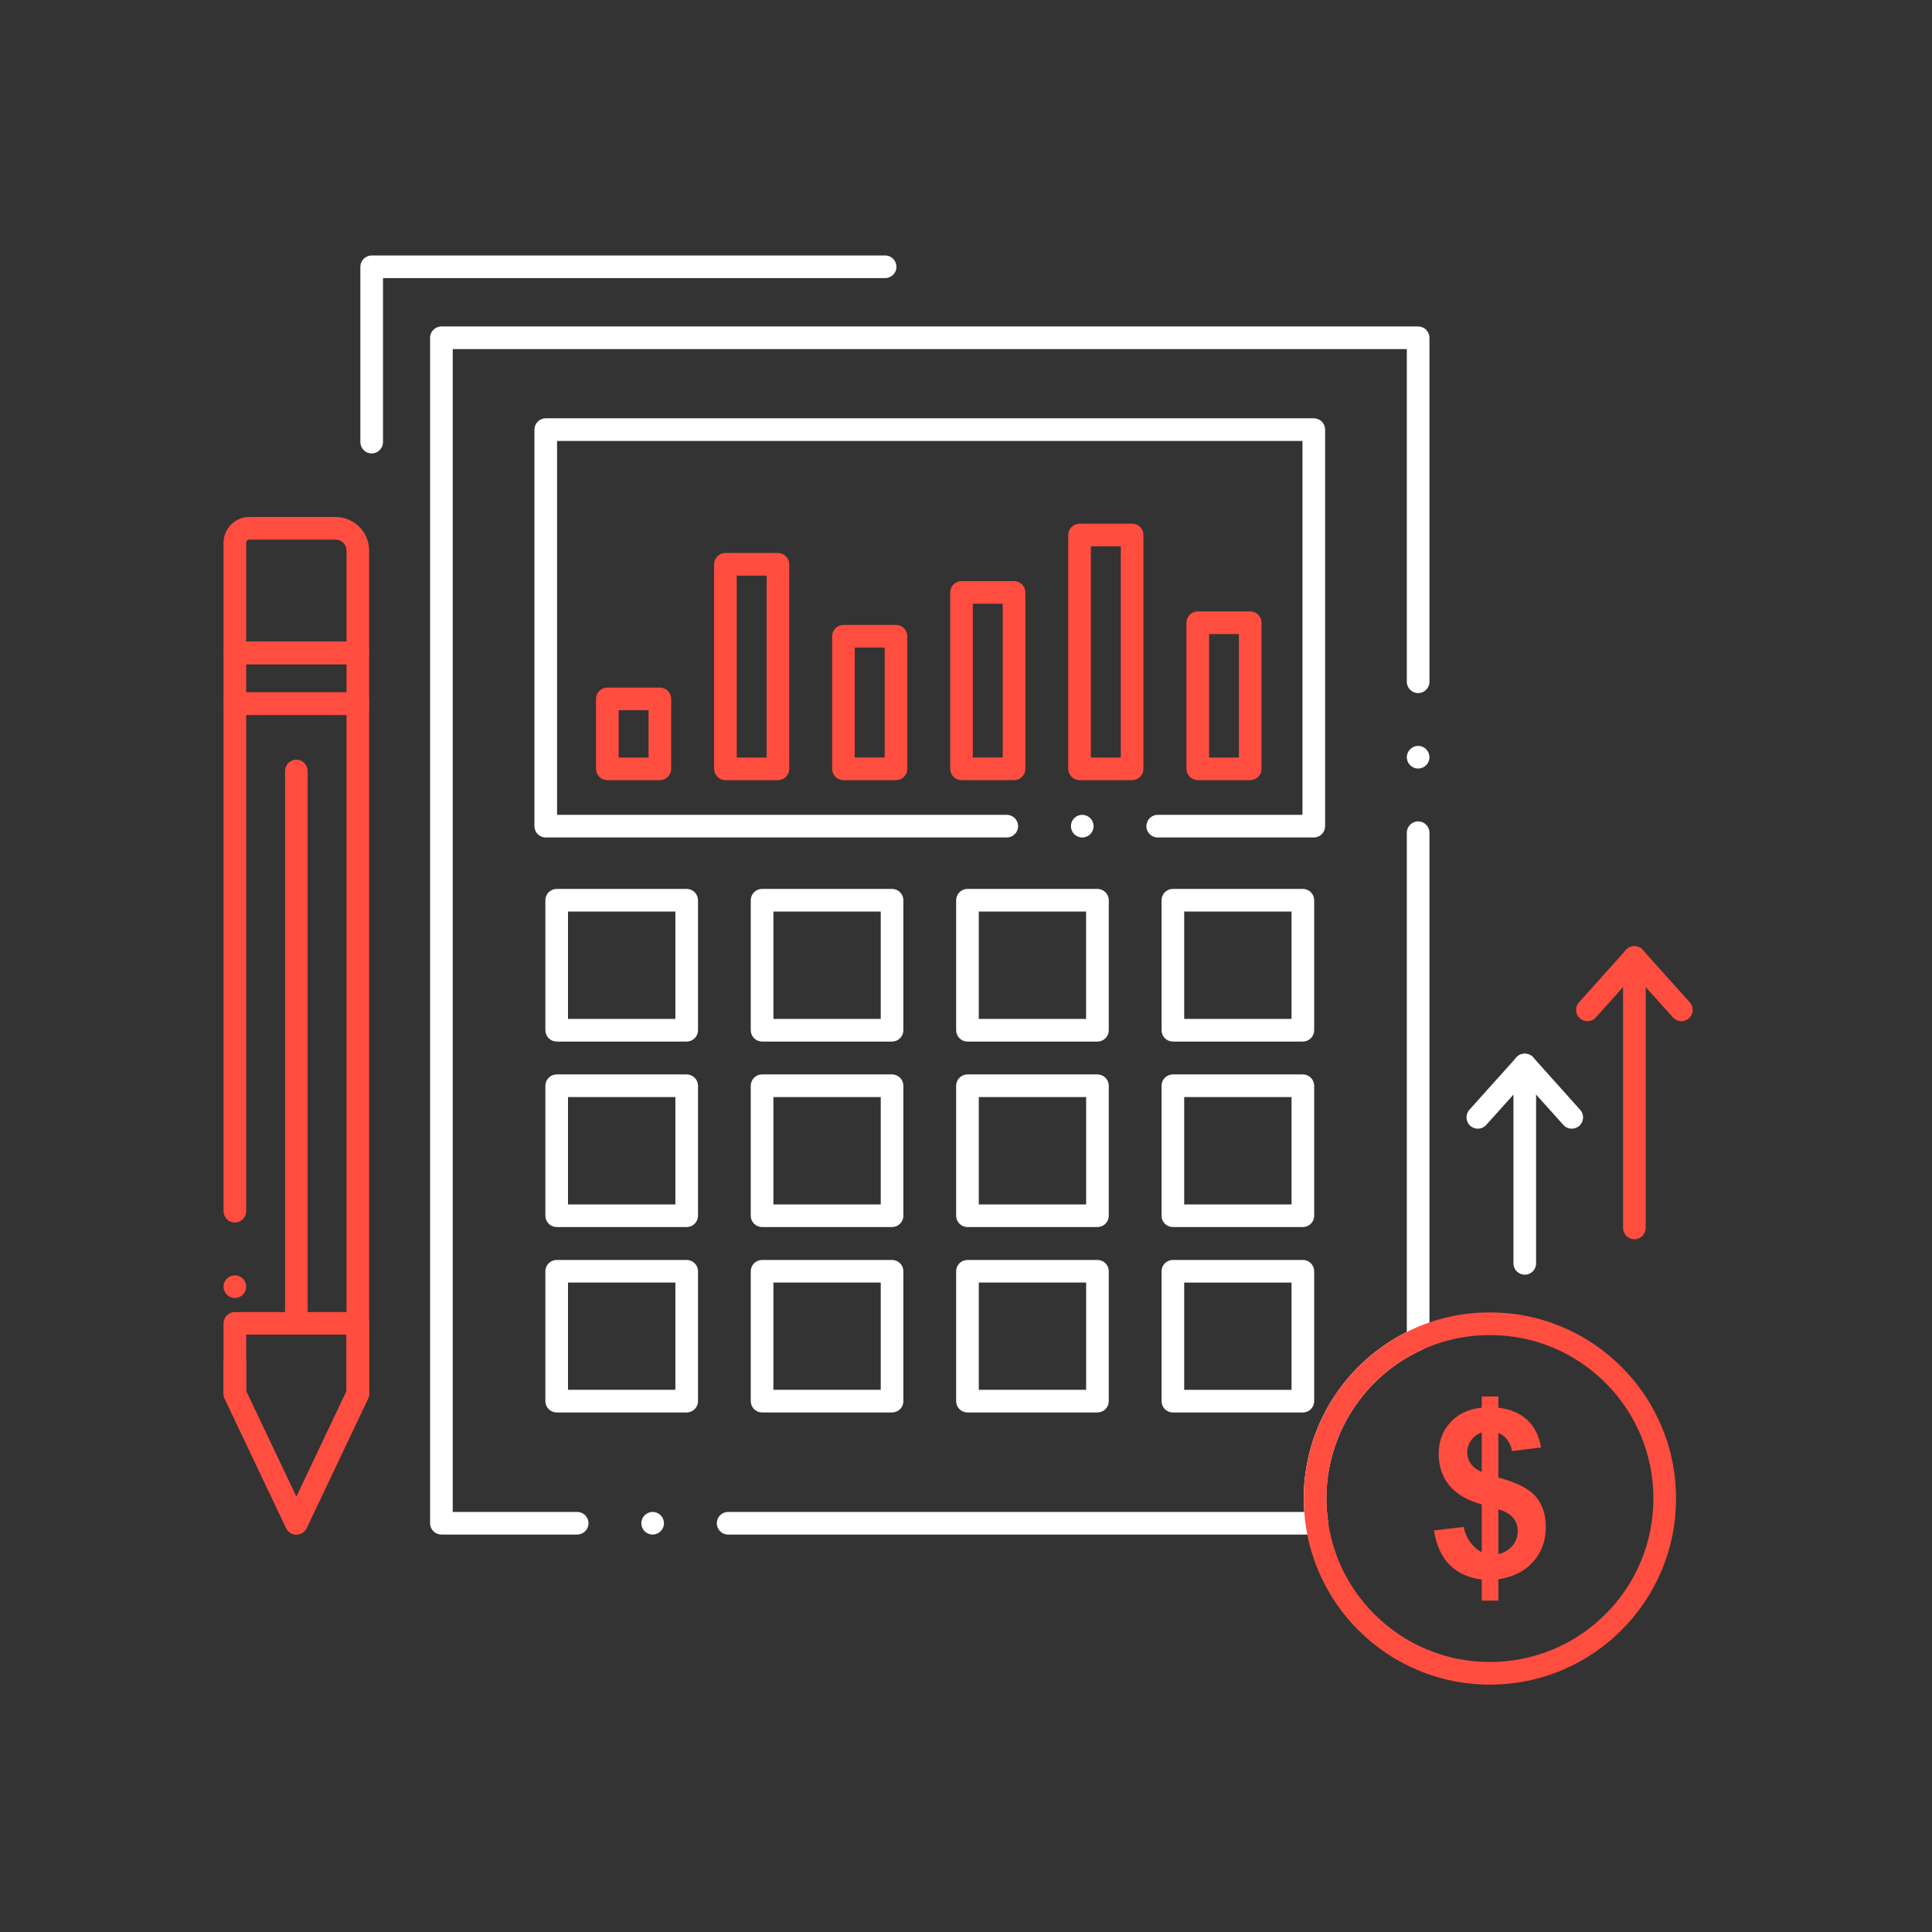 <svg width="121" height="121" viewBox="0 0 121 121" fill="none" xmlns="http://www.w3.org/2000/svg">
<rect x="0" y="0" width="121" height="121" fill="#333333" stroke="none"/>
<path d="M45.602 96.111C45.209 96.111 44.893 95.791 44.893 95.401C44.893 95.009 45.209 94.692 45.602 94.692H81.684C81.663 94.409 81.651 94.123 81.651 93.849C81.651 91.641 82.273 89.493 83.447 87.636C84.589 85.828 86.2 84.372 88.108 83.417V52.151C88.108 51.761 88.427 51.442 88.817 51.442C89.209 51.442 89.526 51.761 89.526 52.151V83.866C89.526 84.145 89.363 84.398 89.107 84.511C85.439 86.168 83.069 89.831 83.069 93.849C83.069 94.317 83.104 94.791 83.178 95.3C83.206 95.503 83.145 95.709 83.01 95.865C82.877 96.021 82.681 96.108 82.476 96.108L45.602 96.111ZM40.875 96.108C40.483 96.108 40.166 95.791 40.166 95.401C40.166 95.009 40.483 94.692 40.875 94.692C41.265 94.692 41.584 95.009 41.584 95.401C41.584 95.791 41.265 96.108 40.875 96.108ZM36.149 96.108H27.645C27.459 96.108 27.277 96.032 27.145 95.903C27.012 95.77 26.936 95.588 26.936 95.401V21.187C26.936 21.183 26.936 21.178 26.936 21.171C26.936 21.166 26.936 21.161 26.936 21.154C26.936 20.764 27.256 20.445 27.645 20.445H88.817C89.003 20.445 89.188 20.521 89.318 20.653C89.45 20.786 89.526 20.968 89.526 21.154V42.698C89.526 43.088 89.209 43.407 88.817 43.407C88.427 43.407 88.108 43.088 88.108 42.698V21.863H28.355V94.692H36.149C36.538 94.692 36.858 95.009 36.858 95.401C36.858 95.791 36.538 96.108 36.149 96.108ZM88.817 48.133C88.427 48.133 88.108 47.815 88.108 47.425C88.108 47.035 88.427 46.715 88.817 46.715C89.209 46.715 89.526 47.035 89.526 47.425C89.526 47.815 89.209 48.133 88.817 48.133Z" fill="white"/>
<path d="M72.507 52.451C72.118 52.451 71.798 52.135 71.798 51.742C71.798 51.352 72.118 51.033 72.507 51.033H81.573V27.616H34.889V51.033H63.054C63.444 51.033 63.763 51.352 63.763 51.742C63.763 52.135 63.444 52.451 63.054 52.451H34.18C33.993 52.451 33.809 52.376 33.679 52.243C33.546 52.114 33.471 51.929 33.471 51.742V26.907C33.471 26.72 33.546 26.538 33.679 26.406C33.811 26.273 33.993 26.198 34.18 26.198H82.282C82.468 26.198 82.653 26.273 82.783 26.406C82.915 26.538 82.991 26.72 82.991 26.907V51.742C82.991 51.931 82.917 52.111 82.783 52.243C82.65 52.378 82.471 52.451 82.282 52.451H72.507ZM67.781 52.451C67.388 52.451 67.072 52.135 67.072 51.742C67.072 51.352 67.388 51.033 67.781 51.033C68.171 51.033 68.49 51.352 68.49 51.742C68.49 52.135 68.171 52.451 67.781 52.451Z" fill="white"/>
<path d="M43.007 65.232H34.865C34.678 65.232 34.497 65.156 34.364 65.024C34.232 64.891 34.156 64.71 34.156 64.523V56.381C34.156 56.195 34.232 56.013 34.364 55.88C34.497 55.748 34.678 55.672 34.865 55.672H43.007C43.193 55.672 43.375 55.748 43.508 55.88C43.64 56.013 43.716 56.195 43.716 56.381V64.523C43.716 64.712 43.64 64.889 43.508 65.024C43.373 65.159 43.196 65.232 43.007 65.232ZM35.574 63.814H42.298V57.09H35.574V63.814Z" fill="white"/>
<path d="M55.87 65.232H47.728C47.541 65.232 47.359 65.156 47.227 65.024C47.095 64.891 47.019 64.71 47.019 64.523V56.381C47.019 56.195 47.095 56.013 47.227 55.88C47.359 55.748 47.541 55.672 47.728 55.672H55.87C56.056 55.672 56.238 55.748 56.37 55.88C56.503 56.013 56.578 56.195 56.578 56.381V64.523C56.578 64.712 56.505 64.889 56.37 65.024C56.236 65.159 56.058 65.232 55.87 65.232ZM48.437 63.814H55.16V57.09H48.437V63.814Z" fill="white"/>
<path d="M68.733 65.232H60.592C60.405 65.232 60.223 65.156 60.091 65.024C59.958 64.891 59.883 64.71 59.883 64.523V56.381C59.883 56.195 59.958 56.013 60.091 55.88C60.223 55.748 60.405 55.672 60.592 55.672H68.733C68.92 55.672 69.102 55.748 69.234 55.88C69.367 56.013 69.442 56.195 69.442 56.381V64.523C69.442 64.712 69.369 64.889 69.234 65.024C69.1 65.159 68.922 65.232 68.733 65.232ZM61.301 63.814H68.022V57.09H61.301V63.814Z" fill="white"/>
<path d="M81.597 65.232H73.458C73.271 65.232 73.087 65.156 72.955 65.024C72.822 64.891 72.747 64.71 72.747 64.523V56.381C72.747 56.195 72.822 56.013 72.955 55.88C73.087 55.748 73.271 55.672 73.458 55.672H81.597C81.784 55.672 81.966 55.748 82.098 55.88C82.23 56.013 82.306 56.195 82.306 56.381V64.523C82.306 64.712 82.233 64.889 82.098 65.024C81.966 65.159 81.786 65.232 81.597 65.232ZM74.165 63.814H80.888V57.09H74.165V63.814Z" fill="white"/>
<path d="M43.007 76.85H34.865C34.678 76.85 34.497 76.774 34.364 76.642C34.232 76.509 34.156 76.328 34.156 76.141V68.002C34.156 67.812 34.232 67.631 34.364 67.498C34.497 67.366 34.678 67.29 34.865 67.29H43.007C43.193 67.29 43.375 67.368 43.508 67.501C43.64 67.631 43.716 67.815 43.716 68.002V76.141C43.716 76.33 43.64 76.509 43.508 76.641C43.373 76.776 43.196 76.85 43.007 76.85ZM35.574 75.432H42.298V68.708H35.574V75.432Z" fill="white"/>
<path d="M55.87 76.85H47.728C47.541 76.85 47.359 76.774 47.227 76.642C47.095 76.509 47.019 76.328 47.019 76.141V68.002C47.019 67.815 47.095 67.631 47.227 67.498C47.359 67.366 47.541 67.29 47.728 67.29H55.87C56.056 67.29 56.238 67.368 56.37 67.501C56.503 67.631 56.578 67.815 56.578 68.002V76.141C56.578 76.33 56.505 76.509 56.37 76.641C56.236 76.776 56.058 76.85 55.87 76.85ZM48.437 75.432H55.16V68.708H48.437V75.432Z" fill="white"/>
<path d="M68.733 76.85H60.592C60.405 76.85 60.223 76.774 60.091 76.642C59.958 76.509 59.883 76.328 59.883 76.141V68.002C59.883 67.815 59.958 67.631 60.091 67.498C60.223 67.366 60.405 67.29 60.592 67.29H68.733C68.92 67.29 69.102 67.368 69.234 67.501C69.367 67.631 69.442 67.815 69.442 68.002V76.141C69.442 76.33 69.369 76.509 69.234 76.641C69.1 76.776 68.922 76.85 68.733 76.85ZM61.301 75.432H68.024V68.708H61.301V75.432Z" fill="white"/>
<path d="M81.597 76.85H73.458C73.271 76.85 73.087 76.774 72.955 76.642C72.822 76.51 72.747 76.328 72.747 76.141V67.999C72.747 67.813 72.822 67.631 72.955 67.499C73.087 67.366 73.271 67.29 73.458 67.29H81.597C81.784 67.29 81.966 67.368 82.098 67.499C82.23 67.631 82.306 67.813 82.306 67.999V76.141C82.306 76.33 82.233 76.51 82.098 76.642C81.966 76.777 81.786 76.85 81.597 76.85ZM74.165 75.432H80.888V68.709H74.165V75.432Z" fill="white"/>
<path d="M43.007 88.461H34.865C34.678 88.461 34.497 88.387 34.364 88.255C34.232 88.123 34.156 87.941 34.156 87.754V79.62C34.156 79.433 34.232 79.249 34.364 79.116C34.497 78.986 34.678 78.911 34.865 78.911H43.007C43.193 78.911 43.375 78.986 43.508 79.116C43.64 79.249 43.716 79.433 43.716 79.62V87.754C43.716 87.943 43.64 88.121 43.508 88.255C43.373 88.387 43.196 88.461 43.007 88.461ZM35.574 87.043H42.298V80.326H35.574V87.043Z" fill="white"/>
<path d="M55.87 88.461H47.728C47.541 88.461 47.359 88.387 47.227 88.255C47.095 88.123 47.019 87.941 47.019 87.754V79.62C47.019 79.433 47.095 79.249 47.227 79.116C47.359 78.986 47.541 78.911 47.728 78.911H55.87C56.056 78.911 56.238 78.986 56.37 79.116C56.503 79.249 56.578 79.433 56.578 79.62V87.754C56.578 87.943 56.505 88.121 56.37 88.255C56.236 88.387 56.058 88.461 55.87 88.461ZM48.437 87.043H55.16V80.326H48.437V87.043Z" fill="white"/>
<path d="M68.733 88.461H60.592C60.405 88.461 60.223 88.387 60.091 88.255C59.958 88.123 59.883 87.941 59.883 87.754V79.62C59.883 79.433 59.958 79.249 60.091 79.116C60.223 78.986 60.405 78.911 60.592 78.911H68.733C68.92 78.911 69.102 78.986 69.234 79.116C69.367 79.249 69.442 79.433 69.442 79.62V87.754C69.442 87.943 69.367 88.121 69.234 88.255C69.1 88.387 68.922 88.461 68.733 88.461ZM61.301 87.043H68.024V80.326H61.301V87.043Z" fill="white"/>
<path d="M81.597 88.463H73.458C73.271 88.463 73.087 88.387 72.955 88.255C72.822 88.122 72.747 87.94 72.747 87.754V79.619C72.747 79.432 72.822 79.248 72.955 79.116C73.087 78.986 73.271 78.91 73.458 78.91H81.597C81.784 78.91 81.966 78.986 82.098 79.116C82.23 79.248 82.306 79.43 82.306 79.619V87.754C82.306 87.943 82.233 88.12 82.098 88.255C81.966 88.389 81.786 88.463 81.597 88.463ZM74.165 87.045H80.888V80.328H74.165V87.045Z" fill="white"/>
<path d="M41.327 48.861H38.037C37.85 48.861 37.666 48.786 37.534 48.654C37.404 48.521 37.328 48.339 37.328 48.153V43.771C37.328 43.584 37.404 43.402 37.536 43.27C37.666 43.138 37.85 43.062 38.037 43.062H41.327C41.514 43.062 41.698 43.138 41.828 43.27C41.96 43.402 42.036 43.584 42.036 43.771V48.153C42.036 48.339 41.96 48.521 41.828 48.654C41.698 48.786 41.514 48.861 41.327 48.861ZM38.746 47.444H40.618V44.48H38.746V47.444Z" fill="#FF4D40"/>
<path d="M48.721 48.862H45.432C45.245 48.862 45.061 48.786 44.931 48.654C44.798 48.521 44.723 48.339 44.723 48.153V35.344C44.723 35.155 44.798 34.973 44.931 34.84C45.061 34.708 45.245 34.632 45.432 34.632H48.721C48.908 34.632 49.092 34.708 49.222 34.84C49.355 34.973 49.43 35.155 49.43 35.344V48.153C49.43 48.339 49.355 48.521 49.222 48.654C49.092 48.786 48.908 48.862 48.721 48.862ZM46.141 47.444H48.012V36.05H46.141V47.444Z" fill="#FF4D40"/>
<path d="M56.116 48.861H52.826C52.639 48.861 52.455 48.786 52.323 48.653C52.193 48.521 52.117 48.339 52.117 48.152V39.848C52.117 39.661 52.193 39.479 52.323 39.347C52.455 39.214 52.639 39.139 52.826 39.139H56.116C56.303 39.139 56.485 39.217 56.617 39.347C56.749 39.479 56.825 39.661 56.825 39.848V48.152C56.825 48.341 56.752 48.519 56.617 48.653C56.482 48.786 56.305 48.861 56.116 48.861ZM53.533 47.443H55.407V40.557H53.535L53.533 47.443Z" fill="#FF4D40"/>
<path d="M63.51 48.861H60.218C60.032 48.861 59.849 48.786 59.717 48.653C59.585 48.521 59.509 48.339 59.509 48.152V37.106C59.509 36.917 59.585 36.735 59.717 36.603C59.85 36.471 60.032 36.395 60.218 36.395H63.51C63.697 36.395 63.879 36.471 64.011 36.603C64.144 36.735 64.219 36.92 64.219 37.106V48.152C64.219 48.341 64.146 48.519 64.011 48.653C63.879 48.786 63.699 48.861 63.51 48.861ZM60.927 47.443H62.801V37.813H60.927V47.443Z" fill="#FF4D40"/>
<path d="M70.904 48.862H67.612C67.426 48.862 67.243 48.786 67.111 48.654C66.979 48.521 66.903 48.339 66.903 48.153V33.507C66.903 33.321 66.979 33.139 67.111 33.006C67.244 32.874 67.426 32.798 67.612 32.798H70.904C71.091 32.798 71.273 32.874 71.405 33.006C71.537 33.139 71.613 33.321 71.613 33.507V48.153C71.613 48.342 71.54 48.519 71.405 48.654C71.27 48.786 71.093 48.862 70.904 48.862ZM68.321 47.444H70.195V34.216H68.321V47.444Z" fill="#FF4D40"/>
<path d="M78.301 48.861H75.016C74.829 48.861 74.647 48.786 74.515 48.654C74.382 48.521 74.307 48.339 74.307 48.153V38.999C74.307 38.813 74.382 38.631 74.515 38.498C74.647 38.366 74.829 38.291 75.016 38.291H78.3C78.487 38.291 78.669 38.366 78.801 38.498C78.933 38.631 79.009 38.815 79.009 38.999V48.153C79.009 48.342 78.936 48.519 78.801 48.654C78.667 48.786 78.489 48.861 78.301 48.861ZM75.725 47.444H77.591V39.709H75.725V47.444Z" fill="#FF4D40"/>
<path d="M18.561 83.155C18.168 83.155 17.852 82.838 17.852 82.446V48.29C17.852 47.9 18.168 47.581 18.561 47.581C18.951 47.581 19.27 47.9 19.27 48.29V82.446C19.27 82.838 18.951 83.155 18.561 83.155Z" fill="#FF4D40"/>
<path d="M18.561 96.108C18.287 96.108 18.037 95.95 17.921 95.704L14.071 87.593C14.026 87.501 14 87.392 14 87.291V85.31C14 84.918 14.319 84.601 14.709 84.601C15.101 84.601 15.418 84.918 15.418 85.31V87.13L18.561 93.747L21.702 87.13V44.775H15.418V75.857C15.418 76.247 15.101 76.566 14.709 76.566C14.319 76.566 14 76.247 14 75.857V44.066C14 43.88 14.076 43.698 14.208 43.565C14.34 43.433 14.522 43.357 14.709 43.357H22.411C22.598 43.357 22.78 43.433 22.912 43.565C23.044 43.698 23.12 43.88 23.12 44.066V87.291C23.12 87.392 23.096 87.501 23.051 87.593L19.202 95.704C19.083 95.95 18.833 96.108 18.561 96.108ZM14.709 81.293C14.319 81.293 14 80.974 14 80.584C14 80.192 14.319 79.875 14.709 79.875C15.101 79.875 15.418 80.192 15.418 80.584C15.418 80.974 15.101 81.293 14.709 81.293Z" fill="#FF4D40"/>
<path d="M22.411 44.775H14.709C14.525 44.775 14.34 44.7 14.208 44.567C14.076 44.435 14 44.253 14 44.066V40.89C14 40.703 14.076 40.519 14.208 40.387C14.34 40.257 14.522 40.181 14.709 40.181H22.411C22.598 40.181 22.78 40.257 22.912 40.387C23.044 40.519 23.12 40.703 23.12 40.89V44.066C23.12 44.253 23.044 44.435 22.912 44.567C22.78 44.7 22.598 44.775 22.411 44.775ZM15.418 43.357H21.702V41.599H15.418V43.357Z" fill="#FF4D40"/>
<path d="M22.411 41.599H14.709C14.522 41.599 14.34 41.523 14.208 41.391C14.076 41.259 14 41.077 14 40.89V33.987C14.002 33.101 14.728 32.377 15.619 32.377H21.017C22.175 32.377 23.12 33.323 23.12 34.481V40.89C23.12 41.077 23.044 41.259 22.912 41.391C22.78 41.523 22.598 41.599 22.411 41.599ZM15.418 40.181H21.702V34.481C21.702 34.103 21.392 33.795 21.017 33.795H15.619C15.508 33.795 15.42 33.88 15.418 33.987V40.181Z" fill="#FF4D40"/>
<path d="M18.561 96.108C18.287 96.108 18.037 95.95 17.921 95.704L14.071 87.593C14.026 87.501 14 87.392 14 87.291V82.881C14 82.694 14.076 82.51 14.208 82.377C14.34 82.247 14.522 82.172 14.709 82.172H22.411C22.598 82.172 22.78 82.247 22.912 82.377C23.044 82.51 23.12 82.692 23.12 82.881V87.29C23.12 87.392 23.096 87.501 23.051 87.593L19.202 95.704C19.083 95.95 18.833 96.108 18.561 96.108ZM15.418 87.13L18.561 93.747L21.702 87.13V83.588H15.418V87.13Z" fill="#FF4D40"/>
<path d="M93.311 105.507C91.737 105.507 90.21 105.199 88.774 104.59C87.386 104.004 86.141 103.165 85.07 102.094C84 101.024 83.158 99.775 82.572 98.388C81.965 96.952 81.658 95.422 81.658 93.848C81.658 92.275 81.965 90.75 82.572 89.314C83.158 87.926 84 86.678 85.07 85.61C86.141 84.54 87.386 83.698 88.774 83.112C90.21 82.502 91.737 82.195 93.311 82.195C94.885 82.195 96.411 82.502 97.848 83.11C99.238 83.698 100.483 84.54 101.554 85.608C102.625 86.678 103.466 87.926 104.052 89.314C104.662 90.75 104.969 92.275 104.969 93.848C104.969 95.422 104.662 96.952 104.055 98.388C103.466 99.775 102.625 101.023 101.554 102.094C100.484 103.164 99.238 104.004 97.848 104.592C96.411 105.2 94.885 105.507 93.311 105.507ZM93.311 83.614C90.577 83.614 88.005 84.679 86.072 86.612C84.139 88.546 83.075 91.117 83.075 93.849C83.075 96.585 84.139 99.157 86.072 101.092C88.005 103.023 90.577 104.089 93.311 104.089C96.045 104.089 98.616 103.023 100.552 101.092C102.485 99.157 103.551 96.585 103.551 93.849C103.551 91.117 102.485 88.546 100.552 86.612C98.616 84.679 96.045 83.614 93.311 83.614Z" fill="#FF4D40"/>
<path d="M93.841 97.332C94.201 97.254 94.49 97.079 94.712 96.82C94.941 96.556 95.056 96.243 95.056 95.888C95.056 95.569 94.96 95.292 94.767 95.064C94.58 94.829 94.273 94.655 93.84 94.528V97.332H93.841ZM92.8 89.715C92.516 89.811 92.3 89.979 92.138 90.208C91.969 90.437 91.89 90.689 91.89 90.966C91.89 91.212 91.963 91.447 92.114 91.664C92.264 91.88 92.492 92.055 92.8 92.188V89.715H92.8ZM92.8 97.212V94.221C91.867 93.957 91.187 93.553 90.754 93.012C90.321 92.47 90.104 91.814 90.104 91.044C90.104 90.262 90.351 89.606 90.844 89.077C91.331 88.547 91.981 88.241 92.8 88.162V87.459H93.841V88.162C94.599 88.253 95.206 88.512 95.657 88.938C96.109 89.366 96.398 89.937 96.518 90.653L94.701 90.882C94.593 90.323 94.304 89.944 93.841 89.745V92.537C94.99 92.844 95.772 93.24 96.187 93.734C96.608 94.228 96.813 94.86 96.813 95.629C96.813 96.495 96.554 97.218 96.024 97.807C95.501 98.403 94.773 98.764 93.841 98.914V100.245H92.8V98.926C91.981 98.824 91.314 98.523 90.796 98.012C90.285 97.507 89.954 96.779 89.81 95.852L91.674 95.63C91.746 96.015 91.891 96.339 92.102 96.616C92.313 96.893 92.541 97.085 92.8 97.212Z" fill="#FF4D40"/>
<path d="M95.495 79.835C95.105 79.835 94.786 79.516 94.786 79.126V66.7C94.786 66.31 95.105 65.991 95.495 65.991C95.887 65.991 96.204 66.31 96.204 66.7V79.126C96.204 79.516 95.887 79.835 95.495 79.835Z" fill="white"/>
<path d="M92.554 70.689C92.379 70.689 92.211 70.625 92.081 70.507C91.79 70.247 91.767 69.798 92.026 69.507L94.969 66.227C95.219 65.948 95.69 65.922 95.971 66.173C96.11 66.3 96.195 66.473 96.205 66.662C96.214 66.851 96.15 67.033 96.025 67.175L93.083 70.452C92.948 70.604 92.757 70.689 92.554 70.689Z" fill="white"/>
<path d="M98.438 70.689C98.237 70.689 98.045 70.604 97.911 70.452L94.968 67.175C94.706 66.884 94.732 66.435 95.022 66.173C95.304 65.922 95.772 65.948 96.025 66.227L98.965 69.507C99.227 69.798 99.203 70.247 98.912 70.507C98.78 70.625 98.612 70.689 98.438 70.689Z" fill="white"/>
<path d="M102.36 77.613C101.97 77.613 101.651 77.296 101.651 76.904V59.969C101.651 59.576 101.97 59.26 102.36 59.26C102.75 59.26 103.069 59.576 103.069 59.969V76.904C103.069 77.296 102.75 77.613 102.36 77.613Z" fill="#FF4D40"/>
<path d="M99.419 63.956C99.244 63.956 99.076 63.892 98.946 63.776C98.804 63.648 98.722 63.474 98.71 63.284C98.701 63.095 98.764 62.916 98.892 62.774L101.834 59.494C102.085 59.215 102.555 59.189 102.834 59.44C102.976 59.567 103.058 59.74 103.07 59.929C103.08 60.118 103.016 60.3 102.888 60.442L99.946 63.722C99.814 63.871 99.62 63.956 99.419 63.956Z" fill="#FF4D40"/>
<path d="M105.302 63.956C105.101 63.956 104.907 63.871 104.775 63.719L101.833 60.442C101.571 60.151 101.594 59.702 101.887 59.44C102.166 59.189 102.637 59.215 102.887 59.494L105.829 62.774C105.957 62.916 106.02 63.095 106.011 63.287C105.999 63.476 105.917 63.648 105.775 63.774C105.645 63.892 105.477 63.956 105.302 63.956Z" fill="#FF4D40"/>
<path d="M23.278 28.398C22.886 28.398 22.569 28.081 22.569 27.689V16.709C22.569 16.522 22.645 16.338 22.777 16.208C22.907 16.076 23.091 16 23.278 16H55.435C55.827 16 56.144 16.317 56.144 16.709C56.144 17.099 55.827 17.418 55.435 17.418H23.987V27.689C23.987 28.081 23.668 28.398 23.278 28.398Z" fill="white"/>
</svg>
